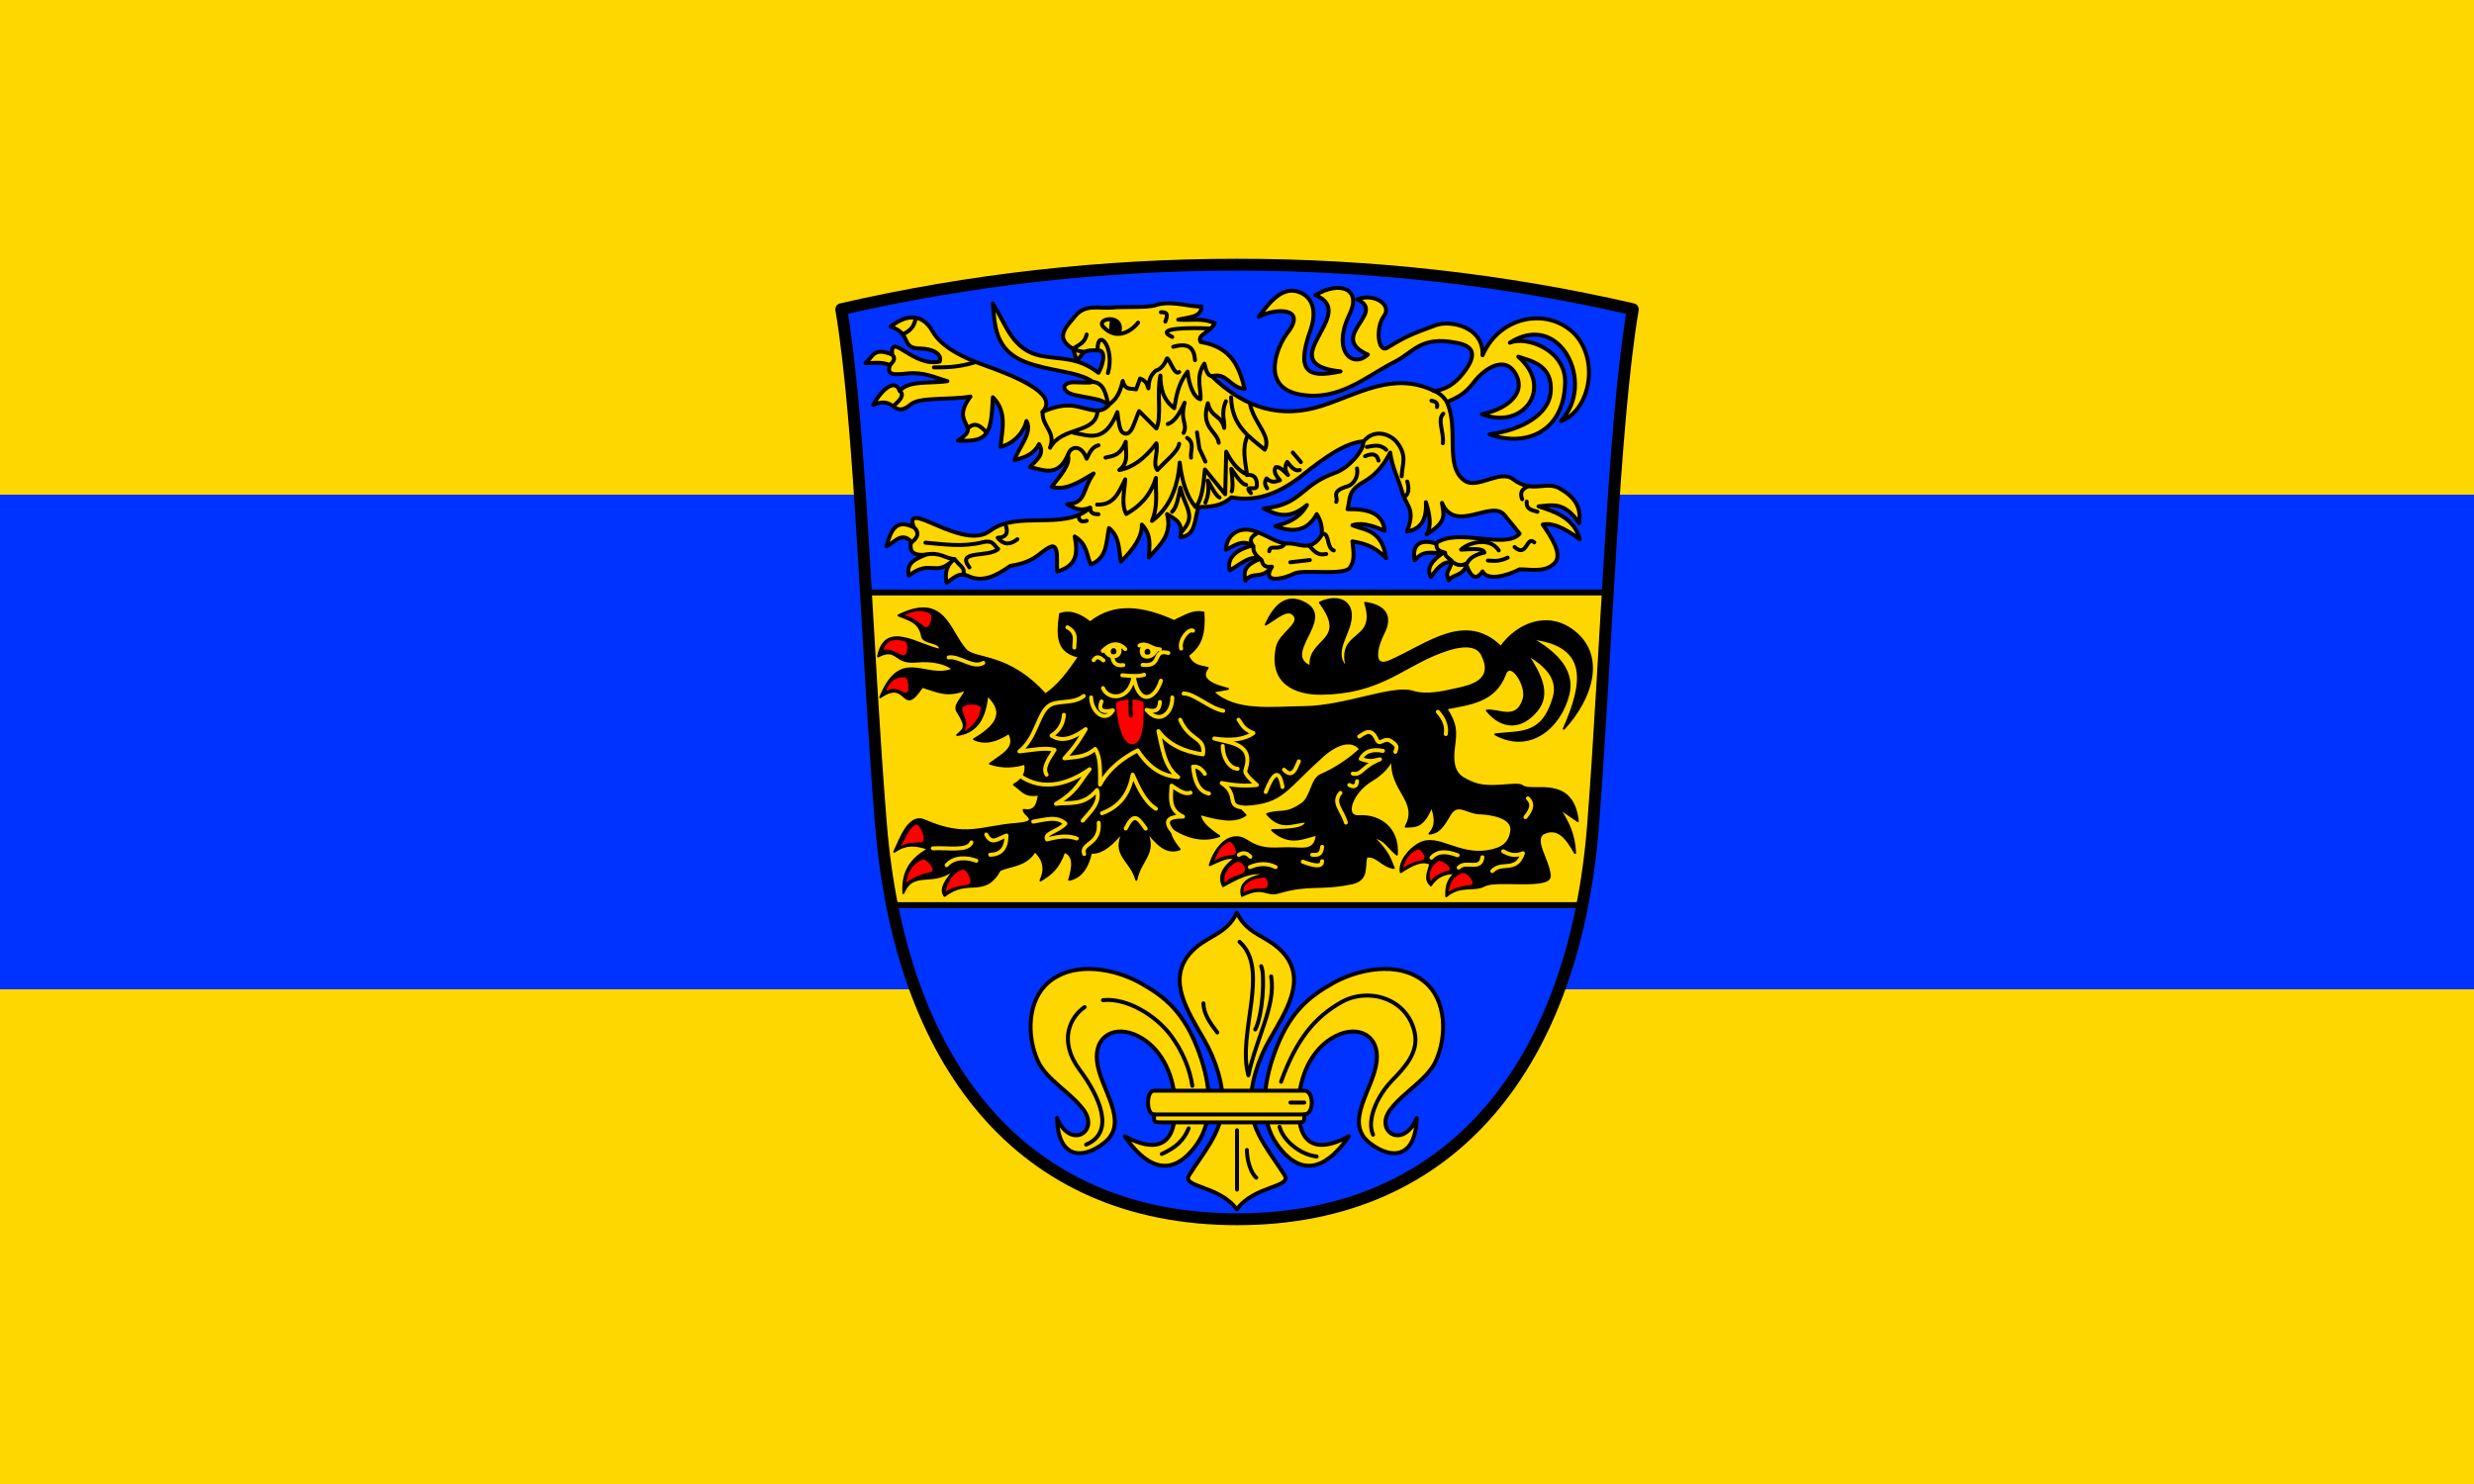 <?xml version="1.0" encoding="UTF-8" standalone="no"?>
<svg xmlns="http://www.w3.org/2000/svg" width="500" height="300">
 <path d="m0 100h500v100h-500z" fill="#03f"/>
 <g fill="#ffd700">
  <path d="m0 200h500v100h-500z"/>
  <path d="m0 0h500v100h-500z"/>
 </g>
 <g fill-rule="evenodd">
  <path d="m170.02 62.51c51.99-11.998 107.98-11.998 159.97 0-3.999 23.996-5.332 69.32-7.998 103.98-3.692 47.993-27.995 79.987-71.986 79.987-43.992 0-68.1-32.01-71.986-79.987-2.968-36.677-3.999-79.987-7.998-103.98" fill="#03f"/>
  <g stroke="#000">
   <g fill="#ffd700">
    <path d="m175.31 119.78h149.49c-1.6 20.664-1.535 46.966-4.799 63.19h-139.49c-4.01-20.1-3.466-42.527-5.199-63.19z" stroke-width="1.2"/>
    <path d="m179.17 110.42c.804-2.953 1.753-5.671 5.514-3.818-2.268-6.11 9.872 4.93 15.412.707 5.493-4.187 15.02.068 20.22-4.666-2.223.798-3.134.04-4.666-.707 3.963-.21 2.945-2.776 5.373-6.222-2.828 1.682-5.656 3.56-8.484 2.687 1.876-2.347 3.933-4.746 3.252-6.363-2.02 4.502-4.9 2.934-7.635 2.404 1.192-1.39 3.13-2.567 1.838-4.666-1.32 2.541-3.629 2.768-4.949 3.252.645-2.357 3.769-5.562 2.404-7.918-.496 2.183-2.471 4.547-5.225 5.225.196-3.111 1.508-6.921-1.562-10.03-.371 7.443-.811 9.09-7.07 8.767 5.186-3.185-1.829-3.112 2.545-8.908-3.981.718-10.227.051-12.02 1.555-3.675 3.085-3.111-1.871-7.635.141 1.206-2.347 4.234-5.779 5.373-2.828 1.683-2.182 6.254-1.475 9.615-1.98-2.454-.695-4.698-1.888-8.06-1.555-2.798.277-4.279.403-3.535-1.697-1.956-.753-3.328-.341-4.949-.424 1.597-1.327 1.62-3.245 5.373-1.697-.368-4.725 4.159 2.591 9.615 1.414.595-1.721-1.817-2.623-3.882-2.634-4.193-.022-1.539-2.893-6.02-4.436 2.548-1.996 6.06-3.272 8.484.99 1.875 3.299 6.472 5.412 10.746 6.929 10.965 3.89 13.79 6.78 11.453 9.332 2.276-1.021 4.457-1.526 6.446-1.199 2.728.448 5.093 1.839 6.845-.073-.527-1.27-4.03-1.538-6.646-2.121-3.103-.692-2.773-2.656-.241-2.607 2.042.039 3.01.186 3.776-.079-2.933-2.139-8.786-2.126-13.622-4-6.276-2.436-6.185-7.538-6.601-11.843 2.636 4.058 3.826 9.472 9.896 10.617 4.01.756 7.224.152 11.459 3.391.671-1.089 1.803-4.46 0-4.525-3.081-.112-2.773.211-4.383 2.121l-.766-2.462c-3.955-2.215-1.117-4.638.376-6.529 2.06-2.61 4.955-1.552 7.46-1.79 2.468-.234 7.129.09 8.891-.497 3.149-1.049 7.333.513 9.208.248.107 2.281-2.663 2.164-4.666 2.687 2.462.222 4.925-.43 7.387.748-1.093 1.998-3.643 2.244-2.862 3.776 6.293 1.021 7.804 5.116 8.908 9.474-2.944-.154-3.611-3.458-6.646-2.545 6.824 6.576 14.04 8.634 22.34 5.939 7.468-2.424 14.412-6.954 22.623-2.969 2.3-.258 4.154-1.464 5.797-3.535 3.94-4.965.634-5.821-1.414-6.222-7.168-1.402-8.576 1.943-12.301 3.818-5.804 2.922-11.278 8.102-19.23 6.646-8.249-1.511-4.466-9.977-2.545-12.436 4.101-5.252-2.485-5.056-5.797-3.259 2.105-2.765 4.968-6.856 8.908-4.666 2.395 1.331 2.633 4.324 1.555 7.353-3.152 8.859-.164 9.672 6.08 8.343-14.561-1.499 4.118-11.731-5.09-15.413 4.884-2.958 9.43-1.334 6.928 3.818-3.645 7.508.568 11.08 3.676 8.201-8.266-3.675 3.899-8.378-2.121-11.171 3.202-1.347 7.157 1.022 5.373 3.394-1.727 2.296-1.234 7.585.717 6.38 3.665-2.263 4.738-2.685 9.746-4.542 2.774-1.028 9.701.137 9.473 6.08 3.493-8.111 13.445-9.829 18.805-4.101 4.979 5.741 2.529 15.542-2.969 17.392 7.116-7.611-.149-22.391-10.322-15.837 3.458-1.412 11.325 1.508 11.17 8.06-.244 10.333-8.365 13.01-15.271 10.464 6.801-.913 11.899-4.138 12.338-8.369.589-5.67-4.02-6.48-6.541-7.326 7.341 6.303.932 14.951-7.353 11.595 4.148-.707 9.103-3.713 6.928-7.918-2.225-4.303-6.62-1.049-8.484 1.414-2.057 2.719-3.602 3.176-5.514 4.101 2.514 5.338-.548 12.878 3.535 15.837 2.591 1.878 7.163-2.284 9.783-.307 4.252 3.209 6.758.012 9.87 2.145 3.389 2.041 3.89 4.371 3.535 6.787-2.992-4.494-5.571-3.61-8.201-3.394 3.7 1.165 7.234 2.519 8.342 6.646-3.511-2.611-5.865-3.371-7.494-2.969 1.878 2.734 4.04 6.091 2.404 7.777-1.844 1.899-4.419 1.302-7.07 1.273-2.824 1.432-6.526 2.304-7.494.424-1.504 2.145-2.5.751-3.252-1.273-.686 2.236-2.915 1.87-3.594 3.094-.75-1.873.104-1.811.625-3.66-1.784-.296-2.94 1.246-4.242 2.969-1.065-1.904.613-3.617 2.404-4.808-2.159.008-3.853-.728-5.656 1.414-.552-2.683.649-4.479 4.242-3.394 4.383-3.299 14.1 1.304 16.967-1.98l-3.111-3.818c-2.639-3.074-9.948 3.868-12.584-2.404.287 2.427 1.19 3.701-3.111 6.363 1.016-1.561.701-3.882-.141-6.504.171 3.723-1.078 5.426-3.818 5.939 1.769-4.768-.068-4.84-1.01-8.108-.801-2.79-1.979-4.781-2.387-7.87-.96 1.885-2.474 4.294-5.373 5.939-3.394 1.926-2.628 3.477-3.252 5.515 4.04-.083 7.197.721 7.494 4.383-2.941-1.343-5.071-1.673-6.504-1.131 2.17.967 6.04.779 6.787 6.646-2.509-2.609-4.646-2.991-6.787-3.394.3 2.515.464 4.01-.566 5.373-1.209 1.596-9.428.236-11.17 1.131-2.099 1.079-6.776 2.187-4.525-1.38-2.202 2.804-3.85.764-5.373 2.828-.203-1.414-.692-2.928 2.862-4.342-1.838-.869-3.469.748-6.01 2.262-.527-1.808.309-3.967 4.566-5.02-2.065-1.364-3.661.092-5.373.848.162-2.996 2.64-4.774 5.656-3.818 3.061.97 4.805 2.654 6.928 2.545 2.309-.118 4.525 1.892 6.787-1.697.209-1.738-.261-3.067-.99-4.242-1.947 3.555-4.922 3.768-8.372 2.436 3.952-.97 5.426-2.559 6.393-4.275-3.957 3.413-6.73 1.621-8.759.707 7.678-.704 7.394-4.715 14.464-7.211 2.944-1.039 6.167-5.05 5.607-6.363-3.574.353-7.473 3.055-12.16 6.787-4.329 3.447-8.976 5.573-14.422 4.525-2.172 1.995-4.827 1.915-6.646 1.98-.844 2.353-.427 5.788-3.676 6.08.699-3.15-1.235-3.667-2.686-4.666 1.125 4.228-1.552 6.344-3.676 8.767.054-2.215.672-4.431-1.414-6.646.069 2.498-1.68 4.996-4.242 7.494-.411-2.419-.228-5.075-2.404-6.787-.6 2.764-.252 6-3.676 7.353-.892-1.924-.672-4.07-3.252-5.656.593 3.038.699 5.889-3.535 7.07-.185-1.697.496-5.821-1.414-4.949-2.135.975-2.912 3.066-8.06 3.818-2.922 2.108-5.685 3.386-8.449 2.08-2.109-.997-3.2.676-4.418 1.314-.313-1.367-.295-3.127 1.238-4.493-3.559 3.405-4.493-.322-8.874 3.079-.644-2.682 1.485-3.383 3.393-4.242-3.121.289-3.185-1.121-2.969-2.687-1.941-2-3.349.258-4.949.99z" stroke-linejoin="round" stroke-linecap="round" stroke-width=".8"/>
   </g>
   <g stroke-linejoin="round" stroke-linecap="round">
    <path d="m214.24 124.13c2.251-.783 4.202.237 6.08 1.697 5-4.01 10.839-3.03 16.967-.283 1.936-.868 3.804-2.213 5.939-1.697.256 4.286-.455 6.633-3.111 8.625.72 2.123 2.492 2.222 3.959 2.545-1.374 1.817-.31 3.141 4.1 4.242l-3.068.567c4.589 4.273 11.896 3.196 18.622 3.109 8.114-.105 17.722-4.363 21.759-3.11 2.795.867 5.992.124 9.07-.566 2.7-.606 7.629-1.689 4.949-6.929-1.38-2.661-5.588-1.734-9.898.141-6.953 3.03-11.421 7.606-22.482 7.777-5.31.082-10.664-2.162-9.05-9.474.577-2.615 4.604-4.511 3.597-6.183-1.252-2.079-3.776.517-5.859 1.658 1.519-3.312 3.921-6.595 8.06-4.242 5.693 3.237-5.059 10.223.99 12.726-.519-5.727 7.81-4.958 1.897-12.916 3.869-1.798 7.246-.166 5.992 4.417-.8 2.926-3.317 6.151-.537 8.782-2.149-7.838 6.321-4.994 3.676-13.15 4.151.595 5.48 2.757 3.676 6.222-1.297 2.491-2.488 7.25 1.414 5.515 7.702-3.426 15.16-9.833 22.34-2.828 3.393-4.725 9.217-6.863 13.998-3.676 7.552 5.03 4.266 14.297-1.273 20.22 3.989-9.04 5.385-16.857-6.504-18.24 3.795 2.175 8.754 5.807 7.451 11.24-1.556 6.486-7.65 12.04-14.803 8.132 5.19-.581 9.562.311 11.806-7.423 1.115-3.842-1.597-6.529-5.302-8.696 2.615 3.989 4.641 7.923 1.918 11.261-3.077 3.771-6.948 3.875-10.119.051 2.527-.25 6.03 2.278 7.447-2.361.799-2.623-2.637-8.03-3.771-4.992-2.099 5.622-7.239 5.998-11.877 6.929 2 3.228 2.01 4.374 1.555 7.918-.688 5.335 1.502 6.05 3.499 6.987 3.698 1.73 9.16-.16 10.358.79 1.848 1.466 10.172-2.32 11.17 7.07l-3.903-2.672c1.978 2.695 3.254 5.671 3.349 9.119-1.652-2.862-3.385-5.479-6.516-3.902-1.907 1.539 1.139 5.261 1.414 8.484.236 2.77-10.782.703-13.15 1.98-2.272 1.225-4.898-.267-7.781 2.199-.029-1.581.024-3.163 1.842-4.744-1.65.176-3.299.179-4.949 2.545-1.498-1.461-.357-2.922-.141-4.383-1.744-.845-3.823.314-5.939 1.697-.384-2.02 1.618-4.652 3.818-5.797 3.702-1.928 7.671 2.5 13.715 1.555 3.061-.478 4.548-1.707 4.807-4.242.264-2.575-4.091-3.334-6.363-3.394-2.592-.068-4.517-2.405-6.08.283-1.419 2.441-2.276 3.641-4.1 3.818 1.506-1.611 1.157-3.531.424-5.515-1.744 4.453-3.488 4-5.232 4.101 2.91-5.226-3.292-7.28-2.686-13.716-.61 1.32-1.866 2.982-4.242 4.383-3.905 2.302-5.732 7.41-2.545 7.211 4.071-.254 8.07 2.295 7.69 7.756-2.134-1.808-2.192-2.904-4.855-3.61 3.285 3.176 3.452 4.571 4.234 6.317-2.401-.328-3.426-2.64-5.514-2.262-.605 1.837.501 4.653-2.969 5.373-6.502 1.35-8.546.029-14.705 1.838-2.798.822-2.978-1.514-7.494.707-.565-2.055.656-3.823 4.949-4.383-3.218-.841-6.294 1.073-8.766 2.404-.966-1.838-.165-3.676 2.262-5.515-1.117-.641-3.115.48-4.949 1.273.906-3.242 3.917-7.301 7.494-4.949 3.501 2.302 5.798 1.367 9.615 1.555 2.117.105 4.191.39 4.525-2.687-1.962.076-5.157 2.55-9.05-.99 3.284-.078 6.586-.147 6.928-1.697-2.594-.064-4.984 1.909-7.918-1.555 2.822-.946 3.648.297 7.07-2.1 1.859-1.302 1.867-4.982 3.817-5.818 2.852-1.223 5.931-3.294 7.918-5.232-2.248-2.67-6.132-.099-8.342 2.121-7.332 6.564-7.496 9.191-16.826 9.191l1.983 2.042c-2.335 1.635-5.753.742-9.194-.203.016 1.486 1.627 2.971 3.896 4.457-3.278 1.117-6.557.382-9.835-1.912-.509 1.302.464 2.9 1.825 4.577-3 1.09-4.847-1.585-6.774-3.728 2.247 4.475-1.218 5.884-1.98 9.898-1.132-4.124-5.107-4.93-2.545-9.898-2.08 2.364-4.174 4.629-6.624 4.407-.488 2.361-1.663 4.945-4.405 5.49.767-2.544 1.115-4.949-.99-5.656-1.145 3.23-2.546 4.429-4.807 5.797.943-1.98.932-3.959-1.131-5.939-1.732 2.994-5.04 2.889-7.07 3.818-3.177 5.684-6.345 1.433-11.17 5.232-.936-1.162-.176-3 2.686-5.939-4.997 4.525-8.842.264-11.03 5.373-.163-3.264.619-6.496 5.09-8.908-2.357-.878-4.572-1.16-6.928.566 1.215-2.581 2.96-7.715 6.08-6.363 8.502 3.683 11.232 1.289 18.664.707 5.121-.401 1.302-1.837 1.414-2.828 2.555.481 2.746-1.402 3.111-3.111-2.957.548-3.393-.881-5.09-1.98 1.885-1.037 2.639-2.451 2.262-4.242-2.193.654-4.501.849-7.07 0 2.186-1.742 5.536-3.06 3.818-6.222-2.357 1.559-4.713 2.343-7.07 1.273 4.273-2.509 6.652-5.276 2.686-8.908-.512 5.717-2.942 7.595-6.08 8.06 1.379-1.243 2.093-1.527.034-4.766-.787-1.238.902-2.558 1.804-4.425-3.789 1.405-5.213.63-8.908-.566-4.269 6.456-2.743-1.865-8.484 2.121 4.218-10.302 9.136-3.344 14.705-5.656-1.259-1.138-3.994-1.902-7.494-1.555-4.442.44-3.723-3.07-7.652-1.038 1.465-7.332 8.189-2.152 12.558-1.346.091-1.807-3.363-1.129-3.674-2.789-.557-2.972-2.689-3.26-4.766-4.158 9.354-4.635 10.208 3.203 13.574 6.929 1.966 2.176 8.504.586 16.12 9.05 2.591-1.778 4.426-4.158 6.787-7.636-4.219-.935-4.503-3.785-3.818-8.625z" stroke-width=".4"/>
    <g stroke-width=".8">
     <g fill="#ffd700">
      <path d="m227.31 229.69c8.455 4.557 10.773-.326 10.08-7.941-.446-4.882-2.813-9.989-7.393-12.303-4.562-2.305-8.85-.151-8.292 5.076.604 5.656 6.83 12.34 1.371 16.574-4.361 3.382-9.225 3.092-9.463-5.082 2.749 6.518 8.642 2.708 5.351-1.691-2.655-3.549-7.515-6.077-9.212-9.845-2.319-5.149-2.113-12.318 2.207-15.93 5.384-4.502 13.768-2.523 18.581.2 5.01 2.831 8.921 5.994 11.871 14.251 2.264 6.337 3.01 13.36-.577 18.376-5.37 7.519-10.645 3.988-14.522-1.685z"/>
      <path d="m259.61 237.57c-2.72-4.376-6.539-8.532-6.79-13.917-.196-4.215 1.352-9.309 3.796-13.528 3.383-5.839 7.347-11.908 2.973-17.222-3.115-3.785-7.457-3.707-9.62-8.41-2.162 4.703-6.504 4.625-9.62 8.41-4.374 5.314-.409 11.384 2.973 17.222 2.445 4.22 3.993 9.313 3.796 13.528-.251 5.386-4.07 9.541-6.79 13.917-1.571 2.528 6.05 2.01 9.64 6.913 3.587-4.904 11.211-4.384 9.64-6.913z"/>
      <path d="m272.63 229.69c-8.455 4.557-10.773-.326-10.08-7.941.446-4.882 2.813-9.989 7.393-12.303 4.562-2.305 8.85-.151 8.292 5.076-.604 5.656-6.83 12.34-1.371 16.574 4.361 3.382 9.225 3.092 9.463-5.082-2.749 6.518-8.642 2.708-5.351-1.691 2.655-3.549 7.515-6.077 9.212-9.845 2.319-5.149 2.113-12.318-2.207-15.93-5.384-4.502-13.768-2.523-18.581.2-5.01 2.831-8.921 5.994-11.871 14.251-2.264 6.337-3.01 13.36.577 18.376 5.37 7.519 10.645 3.989 14.522-1.685z"/>
      <path d="m263.61 225.29c2 0 2-4.799 0-4.799h-30.394c-1.6 0-1.6 4.799 0 4.799 0 1.6 0 1.6 1.6 1.6h27.19c1.6 0 1.6 0 1.6-1.6z"/>
     </g>
     <g fill="none">
      <path d="m254.89 195.32c.819 1.744.287 10.06-1.2 12.798m-10.469-5.299c.006 2.084 1.287 3.937 2.799 5.899m12.583 19.07c.726 2.816 4.227 5.664 7.499 5.999m-7.199-15.1c3.09-8.609 6.861-13.08 12.198-16.1 5.357-3.03 13.25-.862 14.797 6.099.91 4.093-1.99 7.07-4.699 9.898-2.96 3.093-5.02 7.932-3.699 10.798m-25.495 3.1c-.006 1.882.713 4.594 1.9 5.599m-3.899-9.599v11.998m.5-50.09c6.277 5.558-.555 18.624 1.8 26.996 1.583-7.589 5.615-14.11 4.599-19.997m-33.994 4.799c4.854-.526 10.75 3.151 13.697 7.099 2.39 3.201 3.855 6.784 4.365 10.218m-.742 8.588c-1 2.542-2.801 4-5.423 5.19m-15.597-29.695c-2.877 1.936-5.42 6.774-1 12.698 3.972 5.323 7.29 12.593 1.3 15.1m41.29-8.499h2.799m-30.394 2.4h30.394"/>
      <path d="m203.32 106.41c.469 1.411-.016 2.227-1.68 2.305 1.326 1.621 2.653 1.327 3.979.295m31.26-5.551c.946-.85 1.268-2.946 1.671-4.882.956 4.207 3.34 5.528.307 8.905m10.07-8.149c.276-.61.191-2.302-.083-4.561 1.067 1.586 2.131 3.141 3.01 3.252m-8.237 3.579c.437-1.079.805-2.26.5-4.452.849 1.576 1.696 3.14 2.36 3.426m5.526-4.533c1.736-.29 2.123 1.099 1.99 2.294-.105.949-2.831-.444-1.18 1.346m8.454-8.207l1.641 1.935m-6.823 5.308c-.567-.772-.49-1.416-.118-2 1.167 1.045 1.904.581 2.711.366-.764-.881-1.396-1.762-.86-2.643.708-.184 1.587.659 2.48 1.587-.657-.984-.627-1.854-.155-2.65.849 1.135 1.699 1.987 2.548 1.628m46.09 3.329c-1.694.696-1.436 1.887-1.141 2.583m.919.495c-.166 1.692 1.296 1.732 2.163 2.046m-34.839-11.232c1.292-.555 2.363-.622 2.719.883m-2.367-2.753c1.307-.202 2.614-.674 3.921.566m25.944 19.666c2.542 2.271 2.369-2.393 3.979-.951m-19.833.212c.219.7-.276 1.355 1.821 1.885-.178.763 1.207 1.309 1.508 1.893.791.514 1.608.966 2.953.186.554-1.103 1.786-1.755 3.47-2.105-.228-1-2.695-.666-4.708-.6 1.316-1.348 5.739-2.722 7.606.161m-2.192 2.05c1.172.072 2.285.241 4-.597m-82.7-8.759c-.907-.017-1.697-.173-1.674-1.306m-.707 2.616c-1.118.338-1.628-.031-1.615-1.012m42.772 9.403l3.932-.449m2.687-5.302c1.293-.097.705 2.95 2.158 3.361m-4.807-.778c.815.887 1.55 1.886 3.277 1.496m16.379-14.654c.35 1.087.405 2.661-.535 3.01m-9.615-5.656c.327 1.63-.657 3.236-1.955 3.625-3.567 1.07-1.747 2.187-2.251 3.144m5.575-12.255c2.17-2.686 5.472-1.431 6.787.327 2.059 2.755.915 4.363.873 6.755m6.253-17.41c1.935.793 2.363 1.725 2.937 2.409m-3.181-.283c.896.166 1.356.551 1.123 1.282m1.273 1.343c-1.273 1.301.165 3.581-.088 5.975m-53.29-14.393c-1.01.948-2.23-3.624-2.551-2.622-.311.97-1.175 2.102-2.148 2.322-1.422 1.202-1.381 2.403-1.522 3.605-.322-.668-.123-1.337-1.677-2l-.8 2.2c-.99-.252-2.201.271-2.699-1.7-.814 3.466-1.831 3.921-2.893 4.91-.461-1.955-.847-4.552-3.106-4.71m-3.899 10.298c3.072.482 6.236 2.203 8.798-4.199.239 1.883.444 3.867 1.2 4.199 1.67.947 2.265-2.405 3.199-4.399l3.499 3.499c1.124-2.494.026-7.02.8-10.698.066 2.392.371 4.732 2.799 6.599.451-2.391.708-4.751 2.699-7.399.264 2.739 1.269 5.26 2.6 5.599.233-2.023-1.088-4.466.8-7.199.312 1.303.664 2.506 1.5 2.5m-8.898 9.698c1.287-.359 2.378-2.084 3.399-4.299-.991 3.801.691 4.147-.2 6.099m4.399 5.799l-1.2-2.6-.5-3.299m-18.497 5.099c1.436-.373 2.918-.278 4.099-3.199-.071 1.99.736 4.2-1.3 5.699 2.635-.449 5.131-2.284 7.499-5.399.397 1.961-.843 4.185.2 5.399 1.63-1.794 4.202-3.744 4.399-5.299m2.4 2.8c-.205-1.343.828-2.893-.8-3.999m-24.1 3.699c.267-1.961 2.633-2.654 3.8.517.544-1.025.969-2.345 2.399-2.717m-11.298-6.799c-.16 3.131 2.752 3.9 1.5 7.299 2.405-4.434 9.29-2.712 9.598-7.399m-33.06-8.845c2.224-.006 4.647.028 8.106-.966m50.9 7.811c-1.092 2.46-.124 4.365-.346 5.399-.676-2.763-2.545-1.951-3.299-4.999-1.566 4.988 1.938 5.679 2.2 7.999m10.203 21.926c.104-1.479 1.986-.028 3.048-1.378m-2.63 4.503c-1.976.215-1.72-1.101-2.055-1.45-1.624-1.145-1.615-2.11-1.55-2.692-1.408-1.779.453-2.25.785-2.714m-66.99 4.401c2.924-.587 3.933.871 5.799.9.823 1.244 2.338 1.84 1.7 3.1m-9.798-9.399c.997 1 .702 2-.7 3m11.498-23.1c1.266-1.368 2.533-.653 3.799.9m-17.597-8.499c.963.755.269 1.745-1.1 2.9m1.9-14.398c1.763-.873 2.22-1.963 2.4-3.1m-5.199 9.399c.746-.667 1.178-1.333.6-2m6.599 37.894c3.8.312 7.473.928 11.571-.085 2.256-.557 2.297.768 3.144 1.354-1.9 1.813-8.63.11-5.816 3.73m56.22-26.654c-1.191 2.666-.462 5.191-.129 7.857-1.524-.662-2.941-2.072-4.199-4.599l-.2 8.599-4.099-4.999c-.304 3.03-.56 6.126-1.9 7.599-1.791-2.13-2.739-5.272-3.199-8.999-.404 5.396-2.263 9.335-5.599 11.798 1.335-3.327.654-5.847.8-8.699-1.21 3.855-3.467 5.824-5.999 7.299-1.07-1.931-.356-4.577-.2-6.999-1.268 2.402-2.135 5.249-5.699 5.099m30.894-20.397c.818 4.03 4.426 6.507 2.999 9.299-3.163-2.636-6.716-4.882-6.799-10.598m-11.698-10.198c3.337-.971 4.24.493 4.399 2.7m3.099-6.399c-3.494-.178-11.815-.223-7.699 1.7m-2.3-4.999c1.255-.009 1.502.317.9 1.9m-5.499.2c-1.414 1.826-4.408 3.618-6.999.9-1.769-1.856 4.21-2.708 3.212.953-2.219 1.084-1.641-1.01-1.471-2.511m-2.941 6.06c-.012-4.445 3.576-.458 2.1 4.799m-4.799-4.299c-.711-.105-1.422-.092-2.134-.703 1.216-.798 2.258-1.132 2.634-2.796"/>
     </g>
    </g>
   </g>
  </g>
 </g>
 <g fill="#fcdd09">
  <path d="m233.611 131.445a1.568 .942 0 0 1 -3.136 0 1.568 .942 0 1 1 3.136 0"/>
  <path d="m223.432 131.438a1.485 .914 0 0 0 2.97 0 1.485 .914 0 1 0 -2.97 0"/>
 </g>
 <path d="m225.645 131.699a.582 .665 0 0 1 -1.164 0 .582 .665 0 1 1 1.164 0"/>
 <path d="m232.49 131.81a.582 .665 0 0 1 -1.164 0 .582 .665 0 1 1 1.164 0"/>
 <path d="m230.29 130.5c1.419-.765 2.632.837 4.115.756m-2.697-.813c-1.344.376-1.189 2.046-.191 2.262.717.155 1.487-.087 2.304-1.427m-6.401-.065c-1.592-1.658-3.231-.937-4.545.378m3.281-.694c.676 2.01-1.91 2.432-2.733.693m36.08 24.01c1.722 1.781 2.306-.136 2.999-1.7m-6.699 6.199c1.49-3.785 2.707-4.929 3.399-1m5.999 13.698c.919.055 1.859.162 2-1.6m-3.899 3c2.115.782 3.894 1.228 3.899-.1m23.396-30.2c1.349 1.5 1.85 3 1.6 4.499m16.597 12.998c.917.902 1.029 1.949-.5 3.799m-13.497 10.198c1.439-1.56 4.448.749 4.799-2.1m-72.09-5.799c1.655-3.246 2.339-2.383 4.04.03m-9.498-1.2c.422 4.539-3.76 4.048-2.933 6.319m5.699-39.794c.154 1.118.723 1.821 2.205 1.61m-5.999-1c.661-1.026 1.322-.496 1.982.04m78.59 42.593c1.936-2.069 4.776.434 6.199-3.599-1.657.677-2.869.241-3.999-.4m-14.497 1.3c1.029-1.152 2.538-1.527 5.299-.5m-21.896-14.198c.886.472 1.481.359 1.569-.766m-23.895 14.898c.924-.611 1.673-.353 2.331.366m20.696-16.797c1.833.385 1.866-1.464 5.499-2.899-1.094.171-1.808.723-3.893-.097.749-1.407 2.146-2.06 4.493-1.603m-26.895 23.496c1.866-.8 3.599-.8 5.199 0m13.1-14.998c-1.729 2 .412 3.499 1.1 5.999m2.699-17.397c1.225-.832 2.49-1.794 3.539.629.593 1.371 1.5-.625 2.871.306 1.438.976 1.208 1.209.889 2.164m-31.694-6.499c.736.9.793 1.8 2.999 2.7-1.897 1.396-4.671 1.566-7.899 1.1 3.01.902 8.148.916 6.299 6.399-.277.821 1.45 2.2 2.3 3-1.838.184-3.939.209-7.099-.4 3.654 2.423.66 4.626 4.372 4.965m-12.07-23.06c2.133-.045 5.166 2.935 7.999 3.499m-47.09 29.1c2.089-.052 3.277-1.181 3.299-3.899-1.876.724-2.999 1.921-4.099-.2m-7.998 6.199c1.533-1.756 4.166-1.576 5.999-.9m25.395-9.598c3.843-1.415 5.546-4.257 6.199-7.799 1.221 2.731 2.437 5.468 4.699 6.899m-27.743-6.882c5.03 3.825 10.759 1.449 14.346-1.117-1.928 2.299-2.46 4.459-6.799 6.999 2.766-.374 5.532.528 8.298-2.8.716 2.627-1.328 4.334-2.899 6.199m-9.998.2c2.284-.336 4.717-1.272 6.499.4-1.44 1.584-4.409 1.956-3.699 3.2 3.109-.856 4.729-.649 5.989-.185m19.296-1.5c-2.184-2.629.279-2.967 2.189-2.928-2.969-1.355-2.43-3.879-2.323-6.26 1.28.83 2.559 1.865 3.839 1.416m2.899-3.799c-.798-1.244-1.596-1.541-2.393-1.458.301 2.801 1.058 5.01 3.214 5.431m5.799-4.999c-1.611-.079-2.997-2.147-3.01-4.616m-58.59 20.697c2.95-.187 7.02.678 7.799-1.2m42.19-24.796c1.833 4.333 5.196 3.449 4.599 6.999-3.896-.542-6.968-2.025-8.998-4.699.805 3.43 1.165 7.137 3.999 9.299-2.699-.227-5.499-1.268-8.198-5.399-2.837 1.442-5.825 3.595-7.599 6.899.035-3.302.032-5.763-1-7.199-2.066 1.795-4.133 1.605-6.199 1.9 2.332-2.506 3.256-4.167 4.299-5.899-2.409 1.744-4.755 2.734-6.899 1.3 1.732-1.1 2.362-2.568 2.5-4.199m7.599-2.7c-.526 1.296-.446 2.388 2.3 1.8-1.533 2.645-4.368.283-4.399-2.6m13.897.9c-.093 1.985-1.287 1.989-2.699 1.6 2.692 3.163 5.291.539 5.199-2.5m-17.897-.3c-2.247 1.77-5.507.677-7.199 2.1-2.123 1.785-2.436 6.423-5.799 9.1 2.351-.231 5.236-.88 7.099-.3-1.178 1.828-2.49 3.689-1.6 4.999m-19.796-23.696c2.094-.38 4.956 2.348 6.999 1.1m35.893 3.599c-1.233 3.984-4.554 5.084-5.499-.9-.838 5.091-5.233 4.799-6.199 2.4m3.899-2.6c2.134.234 3.598.199 4.399-.1m-.3-2c4.127.486 1.823-3.334 5.199-2.4m2.6-.9c-.492-1.635 1.502-4.138 2.4-3.599m-25.395-.7c2.112 1.19 1.36 2.65 1.4 4.099" fill="none" stroke="#ffd700" stroke-linejoin="round" stroke-linecap="round" stroke-width=".8"/>
 <g fill-rule="evenodd">
  <g fill="#f00">
   <path d="m178.57 131.33c.647-2.127 2.557-2.202 4.294-1.665.828.256.651 3.296-.536 2.77-1.317-.583-2.458-1.352-3.758-1.105"/>
   <path d="m182.74 124.44c1.728-.995 3.611-1.267 5.198-.378.756.424-.054 3.359-1.105 2.596-1.166-.846-2.77-2.187-4.093-2.218"/>
   <path d="m179.1 139.76c.536-1.916 1.938-2.989 3.75-2.828.863.077 1.12 3.648-.044 3.071-1.41-.699-2.487-1.151-3.706-.243"/>
   <path d="m194.83 147.81c1.623-.692 3.356-2.896 3.354-4.714-0-.867-3.858-.992-3.705.298.169 1.43 1.569 2.847.351 4.417"/>
   <path d="m181.98 171.13c1.321-2.221 1.899-3.922 3.127-4.406.806-.318 2.383 3.404 1.09 3.528-1.433.138-3.205.026-4.217.878"/>
   <path d="m183.21 178.44c-.013-1.922 1.523-4.109 3.261-4.644.828-.255 2.894 2.257 1.616 2.491-1.416.26-3.943 1.216-4.877 2.153"/>
   <path d="m191.13 180.29c.28-1.999 1.665-4.02 3.425-4.476.839-.218 2.338 2.859 1.052 3.038-1.426.198-3.502.544-4.477 1.438"/>
   <path d="m245.38 174.11c.926-2.311 1.333-3.046 2.903-3.866.768-.401 2.285 2.408.995 2.559-1.43.167-2.904.434-3.898 1.307"/>
   <path d="m247.54 178.47c-.413-1.727.592-3.121 2.137-4.08 1.159-.719 2.857 1.505 1.319 2.189-1.316.585-2.641.85-3.457 1.891"/>
   <path d="m251.32 180.44c-.18-2.216 2.268-2.887 4.082-3.03.864-.066 1.317 2.226.019 2.174-1.439-.058-2.983.146-4.101.853"/>
   <path d="m283.6 175.58c.439-2.057 1.349-3.078 2.775-3.802.773-.392 2.296 1.852 1.025 2.116-1.41.292-2.886.729-3.8 1.687"/>
   <path d="m289.17 178.19c-.619-1.96.248-3.224 1.473-4.064.715-.49 3.29 1.56 2.033 1.887-1.491.388-2.863 1.021-3.506 2.177"/>
   <path d="m292.79 180.3c.155-1.856.999-3.137 2.631-3.753 1.09-.411 3.08 2.256 1.787 2.379-1.434.136-3.405.523-4.418 1.374"/>
   <path d="m228.87 150.44c-2.588-.002-3.208-6.361-3.33-8.175-.065-.958 5.573-1.288 5.574.001.002 1.505.344 8.166-2.244 8.165"/>
  </g>
  <path d="m228.45 140.96l.071 3.676" fill="none" stroke="#000" stroke-linejoin="round" stroke-linecap="round" stroke-width=".8"/>
 </g>
 <path d="m226.416 65.917a1.006 1.125 0 0 1 -2.012 0 1.006 1.125 0 1 1 2.012 0"/>
 <path d="m170.02 62.51c51.99-11.998 107.98-11.998 159.97 0-3.999 23.996-5.332 69.32-7.998 103.98-3.692 47.993-27.995 79.987-71.986 79.987-43.992 0-68.1-32.01-71.986-79.987-2.968-36.677-3.999-79.987-7.998-103.98" fill="none" fill-rule="evenodd" stroke="#000" stroke-linejoin="round" stroke-linecap="round" stroke-width="2.4"/>
</svg>
